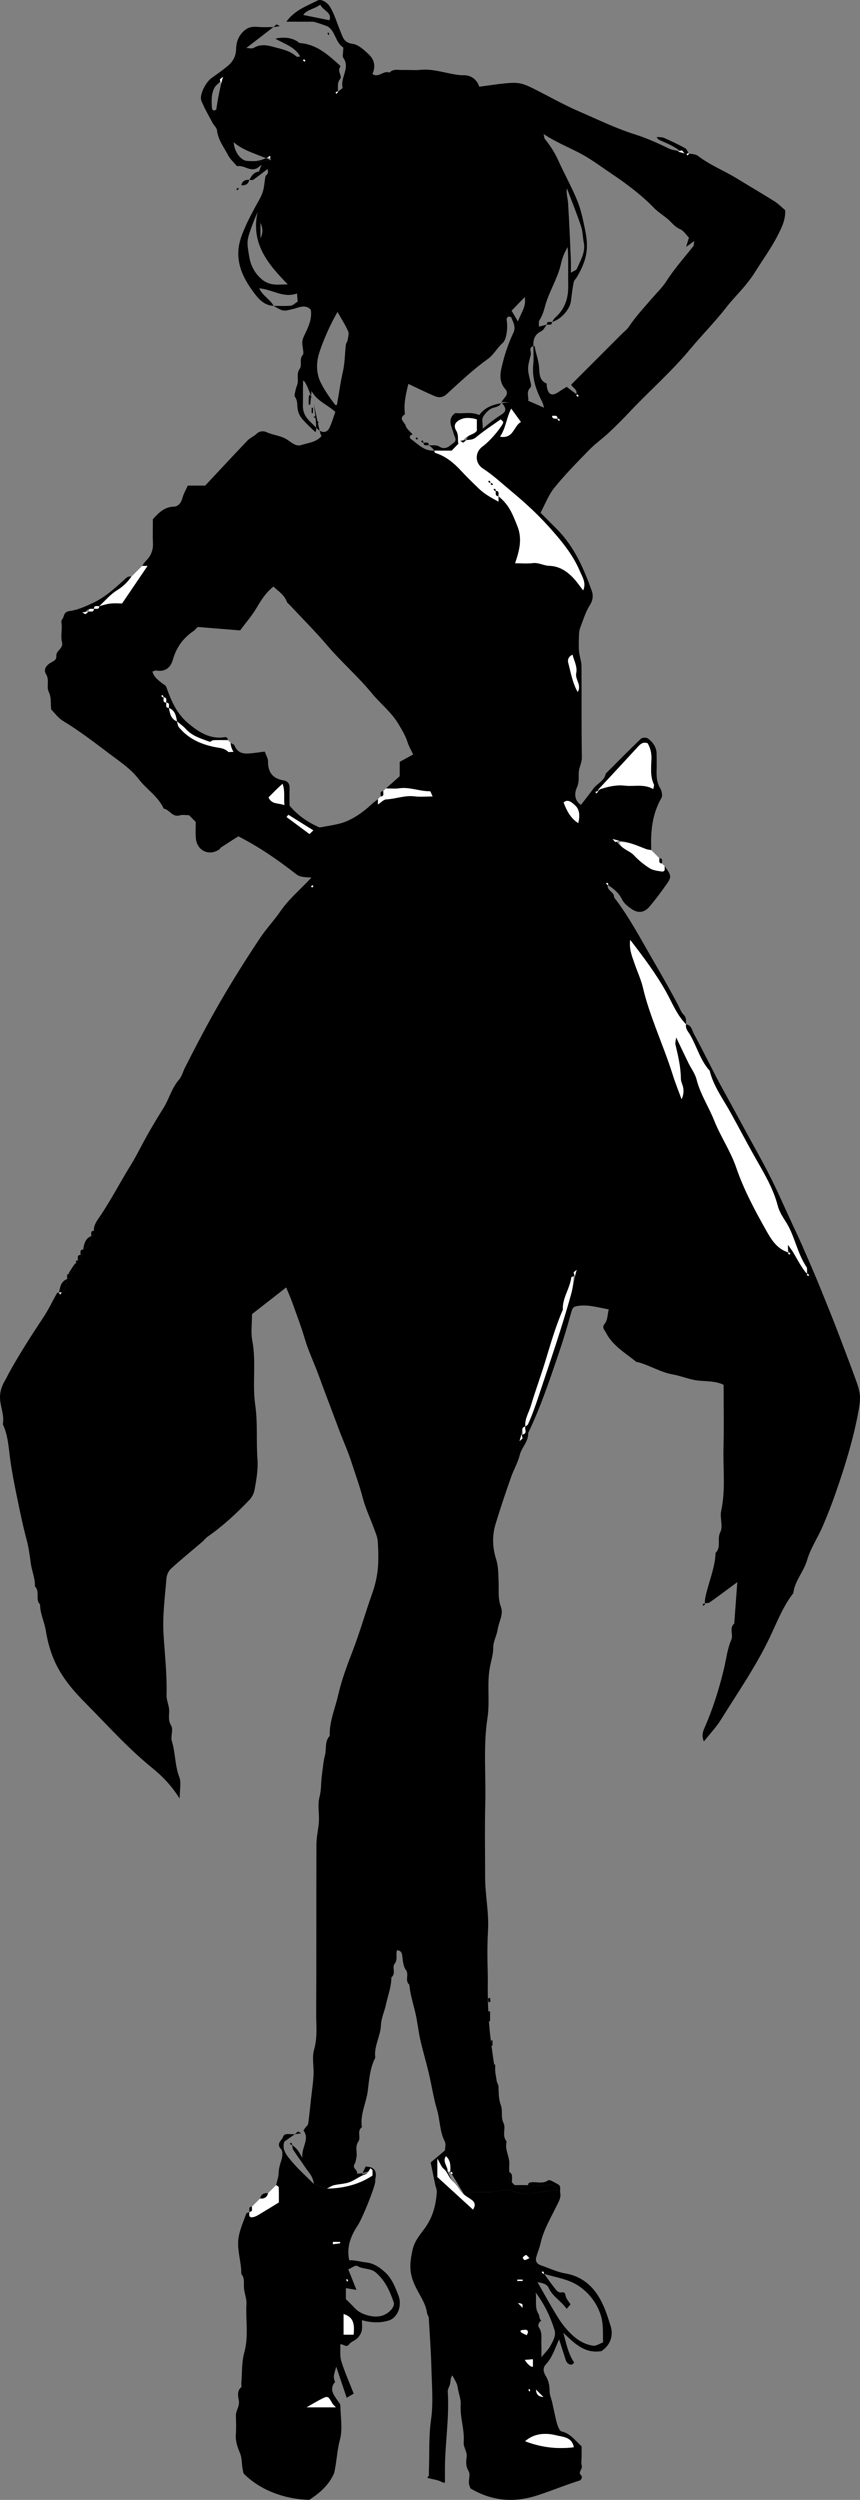 <?xml version="1.0" encoding="UTF-8"?>
<svg id="Layer_2" data-name="Layer 2" xmlns="http://www.w3.org/2000/svg" viewBox="0 0 320.95 932.52">
  <rect x="0" y="0" width="320.95" height="932.52" fill="#808080" stroke="none"/>
  <defs>
    <style>
      .cls-1, .cls-2 {
        stroke-width: 0px;
      }

      .cls-2 {
        fill: #fff;
      }
    </style>
  </defs>
  <g id="Layer_1-2" data-name="Layer 1">
    <g>
      <path class="cls-1" d="m148.67,856.2l-.51-1.29c-.06-.14-.11-.29-.17-.43-.23-.58-.48-1.16-.74-1.72-.87-1.88-1.91-3.64-3.34-4.97-1.89-1.75-4.2-3.55-7.34-3.87-1.98-.2-3.99-.89-6.24-.8-1.08-4.89.57-9.04,3.15-12.95,1.69-2.55,6.04-13.24,6.56-16.25.06-.33-.05-.68.02-1q1.1-4.71-3.61-4.74c-.39.8-.77,1.61-1.16,2.41.56-.12,1.29-.31,2.25-.6.24-.4.48-.83.74-1.17.25.24.49.48.74.72-.55.17-1.04.32-1.48.45-.18.28-.37.55-.57.73,2.05-.27,2.05.25,2.05.79-5.07,3.35-10.78,4.76-16.99,4.88l-4.9-1.72c-3-3-5.58-5.29-7.8-7.89-2.02-2.36-4.35-4.8-3.21-7.92,1.56-1.1,2.74-1.93,3.93-2.77-.33,0-.66-.01-.99.01-1.26.05-2.94-.51-3.46,1.05-.46,1.36-2.7,2.43-.7,4.53.75.78.5,2.97.06,4.3-.51,1.52-.92,2.94-.97,4.57-.04,1.52-.61,3.03-.94,4.54.33.26.94.51.96.78.08,1.95.04,3.91.04,5.69-2.66,1.63-5.14,3.17-7.65,4.66-.64.38-1.37.74-2.1.84-1.67.23-1.17-1.09-1.25-1.97-.4.24-1.05.39-1.17.72-1,2.76-2.2,5.49-2.76,8.34-.94,4.71,1,9.34.93,14.06,1.43,1.66.82,3.69,1.03,5.58.2,1.87,1.01,3.74.9,5.58-.34,6.02.87,12.06-.8,18.11-1.02,3.67-.8,7.68-1.12,11.54-.05.5.2,1.25-.04,1.46-1.71,1.49-1.11,3.47-.87,5.11.31,2.11-1.19,3.64-1.12,5.59.08,2.33.16,4.68-.02,7-.18,2.48.65,4.69,1.55,6.87.78,1.91.61,3.9.96,5.81.1.57.22,1.17.39,1.81,6.23,6.28,15.41,9.62,24.51,9.83,3.95-2.57,7.47-5.68,9.28-10.01.97-4.03,1.02-8.21,2.13-12.27,1.11-4.02.26-8.59.19-12.91-.01-.55-.53-1.11-.88-1.62-1.52-2.24-3.45-4.4-1.08-7.21-1.03-1.91-.08-3.6.42-5.67,1.34,3.99,2.57,7.63,3.91,11.62,1.03-.61,1.81-1.08,2.61-1.57-1.6-4.1-3.36-8-4.62-12.06-.61-1.96-.29-4.21-.39-6.31,1.22-.23,2.17,1.49,3.36-.09.72-.94,2.15-1.32,3.02-2.2.74-.74,1.4-1.77,1.62-2.78.28-1.26.07-2.62.07-3.95,3.34.95,6.69,1.11,9.85.18,3.62-1.07,5.23-5.66,3.77-9.45Zm-24.6,40.4c.23.39.63.69,1.26,1.37h-10.89c2.18-1.23,3.65-2.13,5.17-2.92,2.78-1.44,2.79-1.41,4.46,1.55Zm.18-59.45c0-.29-.01-.59-.01-.88h2.66c.01.17.02.35.04.52-.9.12-1.79.24-2.69.36Zm5.3,12.94c.12.22.24.44.36.65-.14.13-.25.24-.36.35-.11-.22-.26-.43-.31-.67-.02-.08.2-.21.31-.33Zm2.42,20.79h-3.75v-7.69c4.09,1.22,4.02,4.3,3.75,7.69Zm14.12-9.4c-2.51,2.8-5.58,3.14-9.14,2.12-1.95-.56-3.48-1.43-4.8-2.89-.89-.98-1.87-1.88-3.07-3.09v-4.1c1.25.21,2.48.42,3.95.67-1.11-2.79-2.06-5.16-3.06-7.68,1.15-.48,2.73-1.66,3.32-1.29,2.17,1.39,4.91.71,6.99,2.5,3.52,3.04,5.27,7.02,6.69,11.21.24.69-.31,1.91-.88,2.55Z"/>
      <path class="cls-1" d="m171.93,896.94c-.33,4.79,1.51,9.34,1.12,14.08-.16,1.95,1.41,3.49,1.1,5.6-.25,1.64-.36,3.35.74,5.16.81,1.34-.31,3.74.29,5.35.14.39.28.76.41,1.12,7.61,4.46,15.59,5.54,24.65,2.67,5.59-1.77,10.88-4.04,16.35-5.71.45-.66.96-1.17.08-2.1-.92-.97.75-2.05.44-3.31-.28-1.1-.06-2.32-.06-3.49v-3.78c-2.43-2.18-4.18-4.81-7.47-5.54-.65-.14-1.18-1.43-1.49-2.29-.48-1.31-.72-2.71-1.04-4.07-.35-1.53-.65-3.06-1-4.59-.32-1.36-.94-2.72-.94-4.08.02-2.16-.42-4.07-1.55-5.89-.82-1.32-1-2.86.09-4.02,2.43-2.58,3.42-5.89,4.99-9.44.89,2.76,1.67,5.1,2.4,7.46.38,1.18,1.01,2.04,2.37,1.99.23-.01.44-.39.86-.78-2.24-3.32-2.96-7.21-4.03-11.09,4.09,3.86,7.91,7.9,14.27,6.81,3.28-2.24,4.48-5.77,3.38-9.3-1.04-3.33-2.1-6.77-3.83-9.9-2.93-5.3-7.06-8.76-13.25-9.8-3-.51-5.85-1.93-8.77-2.91-1.42-.47-2.31-1.37-1.96-2.89.43-1.8,1.24-3.51,1.63-5.31,1.1-5.08,3.79-9.44,6-14.02.73-1.52,1.77-3.04,1.36-4.95-.23-1.07.49-2.43-.85-3.13-1.2-.63-3.08-1.89-3.65-1.48-2.35,1.69-4.89.1-7.16.95-.19.07-.24.54-.36.82,2.67,0,5.34.08,8-.03,1.44-.05,2.28.51,3.1,2.01-2.88.09-5.39.46-7.88.83-2.89.43-5.98.58-9.13-.6-2.26-.85-5.23.2-7.95.42l-10.47.06c.18.29.35.58.53.89.87.73,1.92,1.28,2.83,1.97,1.25.94,1.4,2.09.43,3.6-1.2-2.09-2.28-3.93-3.26-5.57-.2-.16-.39-.33-.57-.52-1.31-1.36-2.15-3.24-3.59-4.39-.23-.18-.42-.37-.6-.58,2.48,5.98-1.4,2.44-5.26-1.1v-6.84l-.34-.4c-.7.6-1.41,1.2-2.16,1.84.56,2.74,1.13,5.52,1.7,8.3.2.91.64,1.84.58,2.74-.31,4.92-1.54,9.5-4.57,13.59-1.83,2.46-3.81,4.79-4.52,8.13-1.08,5.01-1.23,8.26.84,12.89.2.44.41.87.63,1.3,1.54,3,3.53,5.81,4,9.28.08.59.6,1.13.63,1.72.38,6.35.83,12.7.99,19.06.17,6.32.74,12.76-.15,18.96-.94,6.56-.52,13.06-.81,19.59-.02.49.13,1.15-.13,1.43-.21.22-.36.42-.47.6,1.43.48,3.34.7,4.5,1.16.5.2.98.44,1.46.67.21,0,.42-.01.64-.01,0-1.5.01-2.94,0-4.38-.06-9.87,1.7-19.67,1.05-29.56-.06-1.01.73-2.04.92-3.09.16-.92.03-1.89.79-3.02.7,1.46,1.79,2.88,1.99,4.41.28,2.21,1.27,4.41,1.13,6.49Zm23.08-36.07c-.61-.64-1.1-1.16-1.72-1.81.55.13,1.17.13,1.56.42.24.17.12.82.16,1.39Zm12.64,47.58c2.22.56,5.82.54,6.49,4.43-6.33.77-12.24.03-18.18-2.25,3.55-3.08,7.8-3.17,11.69-2.18Zm-10.46-17c.14-.13.25-.24.36-.36.11.23.26.44.31.68.02.08-.2.21-.31.32-.12-.21-.24-.43-.36-.64Zm2.85-.07c.93.94,1.77,1.78,2.75,2.76-1.9-.16-2.66-1.06-2.75-2.76Zm4.69-38c1.49,3.31,4.73,4.94,6.75,7.87.53-.62.95-1.11,1.43-1.68-.57-.92-1.45-1.87-1.78-2.99-.26-.87-.22-1.68-1.36-1.47-1.46.27-2.12-.81-2.81-1.65-1.36-1.68-2.58-3.48-3.85-5.23-.17-.04-.34-.09-.51-.14h.31c-.47-.21-.62-.4-.77-.59.21-.06.56-.23.61-.16.16.21.21.5.3.75h-.09s.04.02.07.03c.03.04.05.07.08.11,4.39,1.26,8.7,1.94,12.16,4.04,4.05,2.47,7.21,6.27,8.85,11.1,1.14,3.37.82,6.72.95,10.38-1.21.43-2.57,1.41-3.76,1.24-2.78-.4-5.35-1.8-7.42-3.67-2.01-1.82-3.83-3.98-5.3-6.27-2.74-4.31-5.16-8.82-8-13.74,2,.28,3.56.76,4.14,2.07Zm2.23,15.8c.66,2.11-.67,4.27-1.73,6.18-.61,1.09-1.58,1.98-3.18,3.92,0-2.31.07-3.41-.01-4.5-.16-2.21.52-4.48-.92-6.6-.5-.72-.13-1.93.88-2.54-.83-.65-.62-1.82-1.04-2.49-1.43-2.31-.71-4.61-1.02-7.98,3.59,4.9,5.57,9.37,7.02,14.01Zm-8.08,13.56c-.37.43-1.89-.55-3.01-2.45,1.04-.08,1.93-.16,3.01-.24v2.69Zm-2.58-41.59c.17-.06.58.5,1.28,1.16-.82.37-1.29.72-1.76.73-.25,0-.79-.8-.72-.9.3-.42.73-.81,1.2-.99Zm.71,28.68c.08.38-.28.83-.45,1.25-.66-.33-1.35-.62-1.99-1-.19-.1-.25-.43-.37-.65.31-.12.6-.34.86-.31.71.06,1.73-.47,1.95.71Zm-3.96-19.49h2v.5h-2v-.5Z"/>
      <path class="cls-1" d="m101.13,59.81c-.2-.09-.39-.18-.58-.26-.05-.02-.09-.04-.13-.06-.08-.03-.16-.07-.24-.1-.13-.06-.26-.11-.39-.17-.19-.08-.37-.15-.55-.23-2.09,1.03-3.97,1.16-5.78,1.1,2.23.11,4.58.12,7.67-.28Z"/>
      <path class="cls-1" d="m118.35,159.89c.3.3.61.55.93.75-.39-1.56-1.02-4.43-2.16-9.99.66,4.82.87,7.46.87,8.88l.36.36Z"/>
      <path class="cls-1" d="m116.07,147.87c-.88-1.77-.88.63-.88,3.03.2.03.4.05.6.08.09-1,.18-2.01.28-3.11Z"/>
      <path class="cls-1" d="m116.09,147.73s-.01.09-.02.14c.11.2.22.47.36.81-.12-.33-.23-.65-.34-.95Z"/>
      <path class="cls-1" d="m301.44,475.16s-.05.04-.07.06c.04.05.09.11.14.16-.03-.07-.06-.15-.07-.22Z"/>
      <path class="cls-1" d="m294.41,467.18s-.08.08-.12.12c.07.04.15.06.22.09-.04-.07-.07-.14-.1-.21Z"/>
      <path class="cls-1" d="m198.21,62.27c-.06-.06-.11-.12-.16-.18.01.08.02.16.03.25.01.05.02.1.03.16.02.18.05.37.08.57.01.09.02.17.03.2.01-.35.01-.68-.01-1Z"/>
      <path class="cls-1" d="m116.09,147.73s-.01.09-.02.14c.11.2.22.47.36.81-.12-.33-.23-.65-.34-.95Z"/>
      <path class="cls-1" d="m32.26,228.21c.26-.03.49-.04.72-.05.02-.03.05-.05.07-.07-.29.04-.57.09-.79.12Z"/>
      <path class="cls-1" d="m32.26,228.21c.26-.03.49-.04.72-.05.02-.03.05-.05.07-.07-.29.04-.57.09-.79.12Z"/>
      <path class="cls-1" d="m116.09,147.73s-.01.09-.02.14c.11.2.22.47.36.81-.12-.33-.23-.65-.34-.95Z"/>
      <path class="cls-1" d="m198.21,62.27c-.06-.06-.11-.12-.16-.18.01.08.02.16.03.25.01.05.02.1.03.16.02.18.05.37.08.57.01.09.02.17.03.2.01-.35.01-.68-.01-1Z"/>
      <path class="cls-1" d="m256.95,57.13c.03.06.07.13.1.19v-.23s-.07.02-.1.04Z"/>
      <path class="cls-1" d="m294.41,467.18s-.08.08-.12.12c.07.04.15.06.22.09-.04-.07-.07-.14-.1-.21Z"/>
      <path class="cls-1" d="m301.44,475.16s-.05.04-.07.06c.04.05.09.11.14.16-.03-.07-.06-.15-.07-.22Z"/>
      <path class="cls-1" d="m116.09,147.73s-.01.09-.02.14c.11.2.22.47.36.81-.12-.33-.23-.65-.34-.95Z"/>
      <path class="cls-1" d="m182.79,757.89c.51,5.51,1.34,11.69,2.61,18.55-.79-4.81-1.73-11.09-2.61-18.55Z"/>
      <path class="cls-1" d="m319.45,514.9c-2.03-5.65-4.21-11.24-6.32-16.86-2.17-5.77-4.53-11.45-6.82-17.16-2.19-5.43-4.54-10.78-6.88-16.14-1.3-2.96-2.7-5.87-4.05-8.81-1.4-3.08-2.84-6.15-4.23-9.24-2.72-6.06-5.81-11.93-9.03-17.75-4.05-7.3-7.97-14.69-12.02-21.99-3.9-7.02-7.32-14.29-11.16-21.34-.68-1.25-.86-3.25-2.89-3.52-.37,1.61.8,2.73,1.46,3.87,2.57,4.41,3.82,9.54,7.33,13.43,1.38,5.64,4.86,10.35,7.6,15.26,3.17,5.66,6.18,11.47,9.37,17.12,3.21,5.67,6.73,11.4,8.42,17.91.52,2.04,1.68,3.99,2.85,5.78,3.51,5.33,4.34,11.88,7.92,17.18.36.53.09,1.48.44,2.52.02-.03.04-.05.06-.07.15.2.31.39.01.29.34.41.18.62.14.6-.21-.11-.4-.29-.6-.44.11-.11.21-.21.32-.32-2.39-2.66-3.77-5.4-5.33-8.05-.43-.73-.97-1.4-1.99-2.87,0,1.45,0,2.09.36,2.88.03-.03.06-.06.09-.09.15.2.31.39.01.3.34.4.18.61.14.59-.21-.11-.4-.29-.6-.44.08-.08.16-.16.24-.24-4.31-1.54-6.36-4.82-8.18-8.04-4.32-7.65-8.47-15.35-11.36-23.77-2.08-6.08-5.83-11.56-8.22-17.56-2.05-5.15-5.18-9.82-6.56-15.28-.55-2.19-2.05-4.13-3.07-6.21-1.48-3.05-2.92-6.11-4.55-9.51-.12,1.09-.45,2-.26,2.79,1,4.17,1.97,8.33,2.01,12.67.01,1.19.75,2.37.91,3.58.17,1.28.04,2.59-.64,4.05-1.1-3.04-2.33-6.05-3.29-9.14-1.89-6.03-4.28-11.88-6.47-17.8-1.76-4.78-3.46-9.59-4.63-14.59-.73-3.13-2.14-6.09-3.18-9.16-.89-2.62-2.06-5.21-1.6-8.73,5.07,6.55,9.63,12.65,13.39,19.38,2.3,4.12,4.03,8.67,7.46,12.11-.05-1.26.21-2.48-.94-3.61-.95-.93-1.41-2.36-2.06-3.58-3.15-6-6.53-11.87-9.93-17.73-4.42-7.65-8.54-15.47-13.98-22.48.26-1.97-2.81-2.42-2.31-4.6-.38-.19-.53-.39-.69-.59.21-.06.56-.23.61-.16.16.2.21.5.3.75h-.22c2.31,1.5,4.2,3.06,5.38,5.53.66,1.39,2.15,2.5,3.48,3.44,2.43,1.7,4.77,1.42,6.71-.87,2.24-2.66,4.33-5.47,6.33-8.31,1.98-2.81,1.86-3.26-.68-6.79-.08.87.42,2.23-1.23,1.97-1.5-.23-3.17-.42-4.39-1.2-2.11-1.36-4.13-2.98-5.83-4.82-1.63-1.76-4.41-2.18-6.49-5.09-.15.05-.31.09-.46.11-.15.02-.35-.35.16-.55.04-.22.64-.05,1.24.12,4.24.51,7.16,2.02,10.18,3.12.57.21,1.21.24,1.82.34-.28-6.77.27-13.36,3.8-19.44.49-.85.12-2.63-.47-3.61-1.24-2.06-1.4-4.19-1.34-6.46.06-2.16.05-4.33,0-6.5-.06-2.43-1.42-4.24-3.23-5.6-.56-.43-2.11-.4-2.6.07-4.45,4.26-8.78,8.66-13.14,13.02-.5,2.71-3.15,3.65-4.6,5.59-1.53,2.06-3.11,4.08-4.66,6.1-2.78-1.85-2.3-4.81-1.53-6.47.92-2.02.62-3.82.71-5.69.1-1.94,1.19-3.52,1.16-5.58-.2-11.33-.05-22.67-.14-34-.02-1.86-.76-3.71-.92-5.59-.17-1.98-.09-3.99-.02-5.99.03-.94.14-1.93.47-2.8,1.11-2.87,1.99-5.92,3.63-8.47,1.15-1.8,1.25-3.62.73-5.1-2.99-8.43-6.56-16.6-12.99-23.11-1.73-1.75-3.48-3.48-5.37-5.37-.27-.27-.54-.54-.82-.82,1.71-3.17,2.97-6.64,5.17-9.34,4.03-4.96,8.54-9.54,13.02-14.13,2.26-2.31,4.94-4.2,7.31-6.41,2.67-2.51,5.27-5.1,7.78-7.77,7.36-7.82,15.49-14.87,22.39-23.17,4.45-5.36,9.41-10.33,13.71-15.85,2.19-2.82,4.74-5.36,7.02-8.11,1.41-1.71,2.74-3.5,3.91-5.38,2.79-4.49,5.92-8.74,8.33-13.53,1.49-2.95,2.8-5.61,2.68-9.15-1.23-1.04-2.48-2.36-3.97-3.3-4.61-2.91-9.33-5.64-13.97-8.5-4.77-2.94-10.05-4.97-14.53-8.42-.91-.71-2.33-.76-3.52-.89-.15.28-.29.44-.44.56-.05.04-.1.08-.15.12-.06-.21-.23-.56-.17-.6.18-.14.43-.2.66-.27-.41-.8-.74-1.57-1.31-1.88-2.54-1.37-5.14-2.64-7.78-3.79-.83-.37-1.87-.26-2.81-.37.25.34.43.81.76.98,2.34,1.19,4.93,1.93,7.97,4.23h.01c.08-.03.17-.06.25-.08.1-.03.21-.05.31-.07.03-.01.07-.02.1-.02.04-.01.08.02.13.07.06.12.05.34-.32.47,0,.15-.25.13-.59.06-.22-.06-.42-.11-.62-.17.13-.04.25-.09.38-.13-1.73-.47-2.62-.46-3.63-.95-4.14-2-8.37-3.94-12.75-5.31-7.23-2.27-14-5.61-20.91-8.59-5.79-2.49-11.3-5.65-16.95-8.48-4.33-2.17-5.82-2.48-10.81-1.99-3.13.31-6.24.81-9.53,1.24-.14-.5-.64-2.01-2.15-3.14-1.81-1.34-3.77-1.17-4.21-1.12-5.25-.32-10.24-2.58-15.62-2.03-2.14.22-4.32-.02-6.48.05-1.73.05-3.62-.55-5.07.98-2.16-.99-4.06,2.15-6.33.5,1.25-2.74.73-5.28-1.23-7.16-1.78-1.71-3.97-3.78-6.19-4.08-3.23-.42-3.64-2.49-4.52-4.63-1.3-3.12-2.2-6.41-3.99-9.32-.93-1.51-3.21-2.9-4.52-2.23-4.05,2.09-8.53,3.6-11.68,7.92,3.59,0,6.72,0,9.85.01.75,0,5.26,1.56,5.71,1.85,2.81,1.87,2.74,5.84,5.6,7.7.23.14.03.95.03,1.44,0,.84-.34,1.91.06,2.46,2.72,3.8-1.22,7.41-.24,11.16.07.28-1.18.91-1.82,1.61v.22c-.15.11-.29.23-.44.34-.05.04-.1.08-.15.12-.06-.21-.23-.56-.17-.6.21-.16.5-.21.76-.31v.23c.22-1.77-.38-3.32.9-4.87.91-1.12-1.34-3.02.11-4.55-.06-.16-.07-.36-.17-.45-4.35-3.91-8.65-7.92-14.95-8.39-.41-.03-.77-.51-1.17-.74-2.46-1.4-5.04-1.52-8.05-.91,3.58,2.05,7.37,3.09,9.33,6.68-.49,0-1.18.22-1.46-.03-2.52-2.29-5.84-2.79-8.89-3.66-2.18-.62-4.7-.94-7.01.46-.65.39-1.74.06-2.79.06,3.56-2.75,6.86-5.29,10.15-7.83-1.83,0-3.66.14-5.47-.03-2.38-.23-3.83.07-5.19,1.17-2.28,1.84-3.22,4.34-3.28,7.09-.06,2.64-1.16,4.63-3.04,6.21-1.94,1.63-4.01,3.1-6.08,4.55-2.24,1.57-4.7,6.44-3.84,8.53,1.17,2.84,2.73,5.51,4.17,8.23.51.96,1.55,1.81,1.66,2.78.4,3.56,2.57,6.28,4.13,9.26.8,1.53,2.2,2.75,3.33,4.11,2.55-.51,4.76,2.06,7.39.81.32-.15.58-.42,1.82-1.34-.7,1.61-.87,2.52-1.17,2.57-1.87.28-2.65,1.64-3.43,3.06.5,0,1.14.2,1.47-.03,1.76-1.23,3.45-2.58,5.37-4.05.04.75.19,1.25.05,1.64-.15.43-.77.72-.86,1.14-.4,2-.44,4.12-1.1,6.03-.69,2.02-1.94,3.84-2.93,5.76-1.06,2.05-2.19,4.07-3.13,6.18-1.26,2.82-2.51,5.65-2.87,8.78-.75,6.42,2.05,11.71,5.65,16.57,1.76,2.38,3.87,4.85,7.41,4.98-1.3-2.46-4.1-3.69-5.37-6.53,4.82.34,8.98,3.78,14.11,1.91.06.85.15,2.04.23,3.03-1,.62-1.75,1.45-2.58,1.53-2.13.2-4.3.06-6.39.06,3.75,2.25,3.69,2.02,7.44,1.12,2.04-.49,4.42-1.82,6.44.32.55,3.5-.96,6.49-2.37,9.48-.9,1.9-.97,2.39-.59,4.94.12.82.37,1.97-.04,2.44-1.41,1.6-.19,3.83-1.07,5.05-1.39,1.94-.49,3.83-.88,5.68-.16.75-.55,1.45-.69,2.2-.18.95-.64,2.22-.21,2.82,1.05,1.5.68,3.09.97,4.64.22,1.17.77,2.42,1.54,3.33,1.5,1.77,3.22,3.37,4.93,4.95.1.09.27.12.35-.43.04-.24.06-.59.06-1.1-.82-.82-1.63-1.64-2.46-2.45-1.65-1.63-2.57-3.53-2.5-5.93.09-2.99-.03-5.97.08-8.95.02-.39.66-.75,2.98,5.53.05-.59.11-1.21.17-1.87,2.14,3.88,6.04,5.14,8.88,7.79-.73,2.01-1.29,4.11-2.24,6.02-.79,1.57-2.21,1.85-3.61.97.38,1.51.53,1.77.69,2.03-1.97,2.32-4.95,2.52-7.58,3.35-1.96.63-3.58-.93-5.12-1.95-2.39-1.59-5.28-1.7-7.82-2.87-.95-.45-2.51-.54-3.67.59-1.01.98-2.45,1.53-3.42,2.53-5.33,5.58-10.57,11.24-15.79,16.82h-6.49c-.65,1.45-1.56,2.94-1.98,4.56-.46,1.79-1.62,3.25-3.11,3.28-3.72.08-5.81,2.37-7.95,4.7,0,3.09-.09,6.09.03,9.08.11,2.59-.81,4.65-2.6,6.44-.56.55-.96,1.26-1.43,1.89h2c-3.07,4.53-6.13,9.05-9.49,14-1.22,0-2.85-.12-4.44.04-1.38.15-2.72.63-4.07.96-.08,1.5-1.24.85-2,1-.06,1.19-.8,1.03-2.07,1.07-.36.32-.7.68-1.1.9-.14.08-.49-.24-.01-.8,1.27-1.66,2.42-1.02,3.18-1.17.09-1.49,1.24-.85,2-1,2.18-2,4.12-4.37,6.6-5.88,2.25-1.38,3.94-3.05,5.4-5.12-1.37-.35-2.06.63-2.93,1.4-3.56,3.19-7.12,6.43-11.49,8.45-2.78,1.29-5.72,2.62-8.71,3-2.39.3-1.84,2.21-2.8,3.21-.42.43-.07,1.59-.07,2.43,0,2-.37,4.09.09,5.97.61,2.46-2.32,3.09-2.12,5.2.13,1.34-.91,1.81-1.97,2.39-1.91,1.04-2.88,2.75-1.89,4.29,1.42,2.23.08,4.69,1.01,6.59,1.09,2.24.67,4.42.93,6.63,1.42,1.41,2.62,3.17,4.28,4.18,5.96,3.61,11.48,7.81,17.03,12.01,3.99,3.03,8.35,5.86,11.31,9.74,2.95,3.87,7.32,6.49,9.37,11.05,2.2.32,3.21,3.35,5.99,2.52,1.07-.32,2.32-.06,3.47-.06.84.84,1.66,1.67,2.5,2.5,0,1.99-.13,4,.03,5.98.37,4.63,4.68,6.84,8.54,4.43.41-.25.67-.76,1.08-1.03,2.08-1.37,4.19-2.69,6.24-4,7.9,4.01,14.97,8.94,21.79,14.26.58.46,1.4.7,2.14.84,1.03.19,2.09.18,3.36.28-4.05,4.4-8.4,7.94-11.6,12.6-2.35,3.42-5.24,6.45-7.54,9.9-5.2,7.79-10.2,15.75-14.89,23.83-4.63,8.01-8.95,16.25-13.14,24.52-.77,1.52-1.19,3.31-2.26,4.54-2.73,3.15-3.68,7.2-5.81,10.61-2.15,3.43-4.24,6.88-6.22,10.42-2.04,3.65-3.87,7.45-6.05,10.97-3.94,6.36-7.36,13.04-11.59,19.24-.99,1.44-2.23,3.08-2.08,5.11-.15.76.5,1.92-1,2-.35,2.06-.73,4.1-3,5-.15.76.5,1.92-1,2-.15.76.5,1.92-1,2v.45c-.2.15-.39.31-.59.46l-.79.77c.83,2.31-.51,2.74-2,3.08l.07.28c.09-.02.19-.03.31-.04-.15.76.5,1.92-1,2-.11.61-.18,1.23-.33,1.83-.19.73-.44,1.45-.67,2.17-.33.34-.67.67-1,1-.22.28-.45.56-.67.83-.11-.27-.22-.55-.33-.83-.29.12-.71.16-.83.37-1.69,2.97-3.13,6.08-5.01,8.91-4.58,6.9-9.06,13.85-13.04,21.11-.37.68-.67,1.4-1.07,2.06-1.15,1.9-1.96,3.85-2.09,6.15-.19,3.6,1.76,6.95,1.04,10.58,1.99,4.2,2.17,8.87,2.78,13.29.64,4.57,1.53,9.14,2.45,13.59,1.09,5.3,2.18,10.67,3.59,15.94.76,2.81,1.21,5.88,1.59,8.87.37,2.97,1.69,5.78,1.59,8.83,1.99,1.86-.02,4.85,1.91,6.71-.03,3.37,1.59,6.38,2.11,9.63.67,4.15,1.76,8.2,3.54,12.03,2.66,5.71,6.72,10.51,11.05,14.87,8.26,8.33,16.08,17.12,25.25,24.55,3.67,2.97,7.03,6.42,10.14,11.32,0-3.42.65-5.99-.13-7.99-1.7-4.33-1.4-8.98-2.77-13.34-.58-1.81.62-4.41-.27-5.86-1.24-2-.7-3.83-.75-5.69-.06-1.96-1.02-3.8-.98-5.58.21-7.57-.63-15.07-1.11-22.59-.45-7.07.5-14.07,1.08-21.08.1-1.26.77-2.78,1.69-3.62,3.82-3.48,7.84-6.74,11.78-10.11.63-.54,1.11-1.27,1.78-1.74,5.77-4.02,10.91-8.77,15.74-13.84.92-.97,1.64-2.38,1.88-3.69.69-3.81,1.38-7.63,1.09-11.57-.5-6.68.14-13.36-.83-20.11-1.14-7.91.42-16.05-1.11-24.07-.57-3.05-.09-6.31-.09-9.82,4.13-3.23,8.41-6.57,12.75-9.96.74,1.82,1.56,3.65,2.24,5.53,1.61,4.5,3.33,8.97,4.68,13.55,1.4,4.76,3.57,9.2,5.25,13.83,2.42,6.66,4.99,13.27,7.45,19.91,1.55,4.19,3.44,8.24,4.8,12.53,1.41,4.41,3.01,8.75,4.19,13.26,1.01,3.85,2.78,7.5,4.14,11.27.59,1.6,1.33,3.23,1.43,4.88.22,3.49.34,7.03-.01,10.49-.31,3.09-1.12,6.25-2.13,9.1-2.54,7.12-4.58,14.42-7.31,21.46-2.07,5.34-4.07,10.74-5.33,16.26-1.15,5.04-3.34,9.9-3.15,15.22-1.95,2.04-1.16,4.85-1.78,7.23-.62,2.36-.81,5.01-1.16,7.54-.37,2.68-.16,5.36-.89,8.12-.75,2.8-.04,5.96-.21,8.95-.16,2.87-.9,5.73-.92,8.59-.08,21,.02,41.99-.09,62.99-.02,4.53.53,9.05-.79,13.63-.85,2.92-.03,6.29-.2,9.45-.16,3.04-.63,6.06-.96,9.09-.33,3.03-.62,6.06-1.04,9.08-.08.55-.73,1.02-1.09,1.53-.24.34-.72.9-.63,1.03,2.39,3.34-.87,6.09-.45,10.17-.97-1.61-1.31-2.35-1.81-2.94-.58-.7-1.31-1.27-1.98-1.9.12.62.06,1.35.37,1.83,1.45,2.23,3.05,4.36,4.52,6.58,1.13,1.71,2.84,3.15,3.19,6.17l4.9,1.72c.87-.43,1.69-1.04,2.6-1.26,1.97-.47,4.1-.46,5.96-1.18,2.03-.79,3.74-2.28,5.92-2.94.16-.05.31-.14.45-.28-.5.06-1.13.18-1.91.36.08-.17.16-.33.24-.5-1.33.3-1.71.22-2.09.15.41-1.32-1.85-1.87-.92-3.43.46-.77.59-1.76.76-2.67.34-1.89-.62-3.9.66-5.73,1.13-1.61-.64-3.99,1.35-5.43-.74-4.76,1.64-9.05,2.21-13.63.51-4.09.79-8.44,2.79-12.27-.59-4.26,1.95-7.97,2.11-12.16.09-2.57,1.32-5.09,1.87-7.67.72-3.38,2.04-6.63,2.02-10.16,1.84-1.37.18-3.73,1.16-4.97,1.37-1.72.38-3.5.96-5.15,1.19.11,1.75.67,1.93,1.95.25,1.84.33,4,1.36,5.38,1.34,1.8-.52,4.04,1.29,5.49.32,3.62,1.45,7.05,2.26,10.55.85,3.68,1.19,7.48,2.09,11.14.88,3.61,1.92,7.21,2.79,10.8,1.14,4.69,1.83,9.53,3.2,14.19,1.15,3.88.95,8.06,2.88,11.8.54,1.04.08,2.59.08,3.39-1.12.95-2.13,1.82-3.16,2.68l.34.4c1.08,1.81,1.47,3.06,2.32,3.75,1.38,1.13,1.78,2.88,2.94,4.19-.35-.83-.83-1.86-1.44-3.09.25,0,.51,0,1.18.26-.05-.08-.09-.15-.14-.22l-.04-.04v-.03s.03.04.04.07c.08.06.14.12.19.18.07-.07.15-.15.22-.22.15.2.31.39.47.59-.23-.11-.42-.19-.59-.27.42.45.3.59.27.57-.02-.01-.05-.03-.07-.04,1.03,1.7,2.4,3.91,4.14,6.84l10.47-.06c2.72-.22,5.69-1.27,7.95-.42,3.15,1.18,6.24,1.03,9.13.6,2.49-.37,5-.74,7.88-.83-.82-1.5-1.66-2.06-3.1-2.01-2.66.11-5.33.03-8,.03-1.63,1.44-3.37,1.44-5,0-.33-.33-.67-.66-1-1-.33-.39-.88-.74-.95-1.18-.14-.89-.06-1.8-.05-2.72v-.1c-.01-.83-.07-1.66.01-2.49.28-2.94-1.76-5.59-1.03-8.59.05-.23-.23-.56-.39-.82-1.18-1.99.16-4.41-.71-6.19-1.11-2.25-.25-4.59-.99-6.6-.89-2.39-.83-4.72-.91-7.12-.01-.39-.25-.78-.63-1.84-1.27-6.86-2.1-13.04-2.61-18.55-.69-7.41-.82-13.59-.75-18.49.07-4.47-.42-10.18.09-19.49.36-6.6-1.08-13.04-1.08-19.58,0-9.16-.19-18.33.05-27.49.29-10.69-.81-21.38.83-32.09.96-6.25-.32-12.7.94-19.09.45-2.28,1.21-4.63,1.2-7.05-.01-2.38,1.32-4.5,1.65-6.78.41-2.83,2.28-5.65,1.22-8.43-1.23-3.22-.71-6.41-.87-9.62-.14-2.72-.05-5.38-.91-8.11-1.34-4.26-1.59-8.61-.22-13.17,1.79-5.92,3.77-11.77,5.82-17.59.98-2.75,2.51-5.34,3.2-8.15.72-2.91,3.32-5.03,3.14-8.21,4.58-9.46,7.89-19.41,11.28-29.32,1.7-4.97,3.23-10,4.62-15.07.71-2.57.87-2.84,3.34-3.1,3.61-.37,7.01.7,10.83,1.36-.44,1.79-.38,3.97-1.42,5.25-1.3,1.6-.16,2.36.33,3.33,2.52,5.01,7.33,7.7,11.46,11.07.1.08.33-.01.49.03,4.47,1.21,8.45,3.79,13.09,4.61,3.2.58,6.29,1.95,9.51,2.28,3.18.33,6.4.11,9.42,1.58,0,7.81.15,15.63-.04,23.45-.2,7.86.82,15.75-.87,23.6-.55,2.54.78,5.76-.31,7.86-1.35,2.61.46,5.63-1.78,7.78-.16,4.77-1.9,9.2-3.11,13.72-.46,1.72-.94,3.35-.89,5.11.62-.11,1.37-.05,1.83-.38,3.35-2.38,6.63-4.85,10.28-7.54-.38,5.2-.76,10.33-1.14,15.45-1.99,1.73-.27,4.16-1.09,6.04-1.51,3.47-1.89,7.23-2.75,10.83-1.82,7.56-4.13,14.92-7.24,22-.79,1.79-1.06,3.04-.27,5.13,2.34-2.96,4.63-5.35,6.33-8.08,6.41-10.29,13.33-20.25,18.52-31.28,2.56-5.44,4.77-11.14,8.53-15.96.53-4.6,3.9-7.98,5.16-12.37,1.27-4.38,3.97-8.32,5.8-12.56,1.84-4.24,3.5-8.55,5.01-12.91,3.26-9.38,6.19-18.85,8.09-28.64,1.23-6.33,1.17-7.84-.66-12.92ZM122.94,7.56c-3.25-.66-6.39-1.3-9.77-1.98,1.36-2.03,4.03-2.14,6.34-3.83,1.12,2.27,4.54,2.91,3.43,5.81Zm-41.92,31.31c-.06.44-.13.9-.2,1.35-.04.21-.07.42-.1.64-.63.45-1.55.73-1.64-.86-.16-2.56-.28-5.16,1.09-7.49.05-.08.1-.16.16-.24.05-.06.1-.12.15-.18.01-.01.02-.03.04-.05.07-.07.14-.15.22-.22.38-.38.88-.8,1.52-1.44,0-.01-.01-.02-.01-.03-.03-.09-.06-.17-.08-.25-.04-.14-.07-.27-.09-.41s.35-.35,1.14-1.07c-1.22,4.55-1.76,7.48-2.2,10.25Zm12.44,21.22c-.08,0-.16-.01-.24-.01-.31-.01-.61-.02-.92-.04-2.49-.13-4.92-3.54-5.08-6.99.21.19.42.36.64.53.19.15.38.3.58.44.28.2.56.4.85.58.19.13.39.25.59.36.23.14.47.28.71.4.24.13.48.26.72.38.24.12.49.24.74.35.25.12.5.23.75.34,1.01.44,2.05.85,3.12,1.26,1.08.41,2.19.83,3.32,1.3.45-.22.89-.49,1.37-.79l.02-.02c.11.1.29.25.3.29t0,.02s-.02.04-.04.05h0c0,.15.03.48.23,1.27-3.09.4-5.44.39-7.67.28Zm3.75,23c1.16,2.66.7,4.26,0,5.83v-5.83Zm4.36,22.93c-1.31-.22-2.71-.87-3.74-1.73-2.62-2.18-4.23-5.01-4.8-8.46-1-5.97-1.07-5.96,1.38-12.58.53-1.43,1.16-2.82,1.74-4.22-2.61,11.7,3.7,19.35,11.26,27.06-2.27,0-4.1.22-5.84-.07Zm12.14-83.08s-.03.03-.04.03h-.02c-.21-.1-.4-.28-.6-.43l.45-.45c.04.05.08.11.12.16.12.14.23.28.35.43-.08.08-.19.21-.26.26Zm101.88,235.18c-1.95-3.43-2.54-7.2-3.51-10.84-.37-1.37.26-2.46,1.58-3.07.55,2.28,1.88,4.43,1.37,6.88-.5,2.39,2.15,4.44.56,7.03Zm-6.94-101.14c-.21-.11-.4-.29-.6-.44.04-.04.09-.09.13-.13-1.24-.31-2.05-.07-2.13-1.32.76.15,1.92-.49,2,1,.09.08.17.15.23.22.07-.07.15-.15.22-.22.15.2.31.39.47.59-.18-.08-.36-.14-.52-.19.33.38.23.51.2.49Zm7.83-99.8c4.15,2.18,7.92,5.06,11.83,7.68,5.61,3.77,11.01,7.81,15.75,12.69,1.44,1.48,3.24,2.61,4.86,3.92,1.62,1.31,2.75,3.09,4.84,3.99,1.4.6,2.36,2.2,3.36,3.2-.43,1.37-.75,2.4-1.07,3.43.87-.62,1.75-1.25,3.06-2.19-.17.93-.1,1.61-.41,2-3.37,4.24-6.98,8.28-9.92,12.87-1.56,2.43-3.69,4.48-5.59,6.68-2.94,3.41-6.01,6.69-8.51,10.46-.63.95-1.61,1.67-2.44,2.49-6.36,6.36-12.71,12.72-19.08,19.08.53,1.23,2.44,1.76,1.91,3.54.09.07.19.15.29.21.05-.05.09-.09.14-.14.15.2.31.39.47.59-.21-.15-.42-.3-.61-.45-.03.03-.05.05-.08.08.54.52.41.69.37.67-.21-.11-.4-.29-.6-.44.08-.08.15-.15.23-.23-.06-.07-.14-.14-.23-.22.01-.02.02-.05.02-.07-1.5-1.09-2.46-1.85-3.58-2.73-.9.57-2.02,1.24-3.09,1.97-2.45,1.67-3.89.96-4.34-2.19-.05-.32-.01-.65-.01-.98-2.98-1.15-2.68-4.06-2.88-6.31-.23-2.67-1.27-5.09-1.65-7.68,0-.03-.31-.01-.47-.01,0,2.31.19,4.63-.04,6.9-.51,5.07,1.06,9.56,3.34,13.93.35.67.47,1.45.7,2.17-1.83-.8-3.66-1.61-5.93-2.61.32-1.34-.93-3.26.88-4.98.33-.31.15-1.3,0-1.93-1.22-5.07-1.25-5.08.07-10.18.28-1.11-.96-2.69.98-3.3-.09-2.4.45-4.36,2.92-5.52.89-.41,1.4-1.63,2.08-2.48-.87.23-1.75.45-2.92.76.05-.72-.2-1.81.23-2.46.11-.18.22-.35.32-.53.1-.18.2-.36.29-.55.08-.16.15-.31.22-.47.19-.42.36-.84.52-1.27.03-.11.07-.22.11-.33.14-.44.27-.88.4-1.32.06-.22.12-.45.18-.67,1.48-5.5,4.75-10.33,5.98-15.94.45-2.09,1.26-4.11,2.48-6.15.07,1.35.17,2.7.18,4.05.03,3.48-.03,6.97.02,10.45.07,4.69-1.32,8.74-4.94,11.9-.46.39-.72,1.02-1.07,1.53,3.28-.93,6.61-4.62,7.01-7.71.3-2.37.58-4.74,1.04-7.08.13-.71.83-1.31,1.22-1.98,3.65-6.27,4.51-10.56,3.03-17.63-.73-3.54-1.45-7.1-2.74-10.39-2.09-5.3-4.94-10.28-7.28-15.48-1.31-2.9-2.98-5.51-4.97-7.95-.03-.04-.06-.08-.09-.13-.17-.33-.19-.87-.42-1.75,4.59,3.02,9.23,4.89,13.63,7.19Zm-23.19,62.73c-.13-.22-.25-.43-.38-.63-.11-.18-.21-.35-.3-.52-.69-1.17-1.23-2.06-1.69-2.86,1.69-1.75,3.16-3.28,4.89-5.07.29,1.41.13,2.63-.26,3.81-.55,1.68-1.54,3.29-2.26,5.27Zm1.11,37.51c-2.77,1.46-2.65,6.33-7.78,5.48,2.18-3.24,2.34-6.84,4.15-10.49,1.34,1.85,2.37,3.27,3.63,5.01Zm18.64-60.56c-.31-7.02-.59-14.04-1.03-21.05-.12-1.81-.77-3.58-.44-5.57,1.79,4.75,3.71,9.45,5.31,14.27.63,1.9.58,4.02,1,6.04.71,3.44-1.25,6.65-2.64,9.79-.2.45-.99.65-2.19,1.39,0-2.26.05-3.57-.01-4.87Zm-94.18,43.7c-1.14-4.14-.34-7.5,1.08-11.29,1.62-4.3,3.44-8.4,6.02-12.92,1.56,2.78,2.96,4.92,3.97,7.23.39.91-.03,2.21-.2,3.31-.09.59-.59,1.12-.66,1.7-.38,3.34-.35,6.77-1.1,10.02-.96,4.12-1.47,8.31-2.22,12.42-.31.03-.56.12-.61.05-2.19-2.8-5.41-7.41-6.28-10.52Zm-18.65,156.89c1.48-1.49,3.06-3.17,5.25-5.08.97,2.93.41,5.24.67,7.97-2.3-.93-4.71-.17-5.92-2.89Zm15.29,13.67c-2.83-2.1-5.7-4.23-8.56-6.36.22-.27.44-.55.66-.83,3.11,1.94,6.22,3.88,9.31,5.81-.33.32-.8.78-1.41,1.38Zm1,19.97c-.1-.09-.19-.18-.29-.28l-.16-.16c.19-.16.39-.32.29-.01.41-.35.62-.18.6-.15-.12.22-.29.41-.44.6Zm38.15-34.04c-3.6-.45-6.95.97-10.47,1.14-1.07.05-2.09,1.24-3.13,1.9v-2c-.87.71-1.79,1.36-2.6,2.12-3.17,3.01-7.43,5.8-11.11,6.85-2.37.67-4.85.99-7.53,1.52l-.61.06c-4.27-1.88-8.06-4.43-11.15-8.14,0-2-.07-4.15.02-6.31.08-1.73-.54-2.81-2.29-3.09-4.17-.68-5.87-3.25-5.76-7.31.02-.58-.33-1.18-.54-1.76s-.47-1.14-.69-1.67c-2.01.25-3.99.58-6,.71-2.3.15-4.27-.42-5.23-2.9-.19-.48-.99-.72-1.51-1.08.05,1.32.49,2.41,1.1,3.35l-1.87.1c-.09-.09-.19-.19-.29-.28-.1-.08-.2-.16-.31-.24-.1-.08-.21-.15-.33-.22-.1-.06-.21-.12-.32-.18-.08-.04-.16-.08-.25-.12-.11-.05-.22-.1-.34-.15-.14-.05-.28-.1-.42-.14-.32-.1-.65-.18-.99-.23-5.85-.87-11.32-2.9-15.24-7.7-.46-.56-.5-1.45-.74-2.19-2.27-.9-2.65-2.94-3-5-1.5-.08-.85-1.24-1-2-1.47-.08-.88-1.19-1-1.95-.13-.03-.28-.04-.45-.05h.45c-.6-.19-.75-.39-.91-.59.21-.06.56-.23.61-.16.16.21.21.5.3.75,0,.02.01.03,0,.05,1.39.24.86,1.27,1,1.95,1.5.09.85,1.25,1,2,2.27.91,2.65,2.95,3,5,1.1.93,2.32,1.75,3.27,2.82,2.4,2.69,5.72,3.61,8.9,4.79.34.12.92-.56,1.4-.58,1.81-.07,3.62-.03,5.43-.03-.18-1.67-1.51-1-2.29-.95-4.99.28-8.75-2.22-12.36-5.19-4.33-3.56-6.52-8.45-8.28-13.55-.34-.96-.92-.96-1.46-1.4-1.45-1.18-3.19-2.31-3.79-4.5.6-.16,1.07-.45,1.48-.38,3.38.61,5.36-1.17,6.18-4.08,1.3-4.58,3.86-8.08,7.76-10.7.41-.28.71-.7,1.48-1.47,5.08.41,10.53.86,15.85,1.29,2.17-2.93,4.39-5.46,6.08-8.32,1.71-2.9,3.42-5.71,6.37-8.05,1.83,1.82,4.09,3.11,5.01,5.74.15.42.65.72.99,1.08,4.71,5.05,9.61,9.93,14.08,15.18,5.24,6.16,11.4,11.47,16.5,17.68,3.27,4,7.45,7.17,10.13,11.72,1.27,2.16,2.54,4.23,3.31,6.64.51,1.6,1.39,3.08,2.1,4.6-1.76.97-3.38,1.86-5.02,2.76v5.37c-1.65,1.46-3.38,3-5.12,4.53,1.65,0,3.33.2,4.94-.03,3.93-.57,7.6,1.17,11.47,1.1.23,0,.49.93.98,1.93-2.59,0-4.72.21-6.79-.04Zm13.4,513c-2.1-3.52-2.45-4.57-1.63-5.74,1.77,1.53,1.73,3.62,1.63,5.74Zm25.08-613.71c-2.23-5.7-3.46-8.21-7.08-11.25v2.03c-2.71-1.47-5.19-2.81-7.26-4.81-2.27-2.19-4.55-4.38-6.69-6.7-2.74-2.97-5.76-5.47-9.69-6.69-.19-.06-.24-.54-.36-.83-3.79.27-6.11-2.5-8.8-4.41-.54-.37-.43-1.52.8-1.59-.94-1.1-2.36-2.09-2.68-3.35-.31-1.24-2.78-2.54-.41-4.1.17-.11.11-.62.08-.94-.35-3.58.53-6.99,1.35-10.5,3.31,1.55,6.57,3.18,9.92,4.59,1.5.64,2.96.53,4.42-.8,4.91-4.46,9.73-9.09,15.12-12.92,2.46-1.75,3.64-4.29,5.76-6.15,1.51-1.33,1.98-6.06,1.47-8.51-.08-.38.17-1.07.48-1.23.3-.17,1.18.02,1.27.26.11.3.23.6.36.89,0,.02.01.04.02.06.63,1.47,1.27,2.9.35,4.83-1.64,3.45-2.93,7.13-3.87,10.84-.85,3.34-1.91,6.93.89,10.08.86.98.78,2.04-.11,3.05-.52.59-.95,1.27-1.42,1.9l.1.1s.01-.03.02-.04c.16-.36,1.79-.06,3-.06-1.05.06-2,.16-2.86.28,2.34,2.53,1,3.55-.51,4.5-1.19.74-2.32,1.59-3.44,2.43-.87.65-1.68,1.37-3.19,2.61,0-2.02-.43-3.48.1-4.38.8-1.35,2.09-2.78,3.5-3.3,1.27-.47,2.52-.46,3.26-1.81-4.45.71-6.58,2.31-8.18,4.4-3.11-1.37-6.25-.38-8.93-.74-3.21,2.29-1.29,5.05-.71,7.38.35,1.39,1.54,2.75.09,3.75-1.51,1.04-3,2.94-5.46,1.31-.94-.62-2.51-.31-3.79-.43.42.34.86.64,1.24,1.01.29.29.51.66.76.99h6.52c.78-.81,1.59-1.64,2.5-2.57-.35-1.56.23-3.18-.86-5.01-1.24-2.07.03-3.6,2.68-4.42,1.18-.36,3.74-.18,5.07.38v4.16c-1.03,1.64-3.54,1.32-3.91,3.46,1.27-.05,2.39.05,3.62-.98,2.88-2.42,6.08-4.46,9.2-6.69.14.13.49.49.91.9-.03.18-.01.45-.11.64-1.31,2.41-4.94,6.66-7.65,8.62-2.73,1.97-3,6.1.28,8.24,3.78,2.47,7.05,5.53,10.51,8.41,3.44,2.87,6.8,5.84,9.96,9,.27.27.54.54.8.81,1.09,1.09,2.15,2.21,3.18,3.36,4.52,5.04,8.95,10.27,11.63,16.61.93,2.19,2.5,4.45,1.25,7.19-1.37-1.73-2.53-3.49-3.99-4.95-2.38-2.41-5.13-4.11-8.73-4.21-2.03-.06-3.89-1.28-6.09-1-2.11.26-4.27.05-6.58.05,1.56-4.61,2.77-8.95.89-13.75Zm20.02,286.34c-3.57,12.93-7.99,25.58-12.21,38.3-1.15,3.46-2.38,6.96-3.91,10.32-.16.34-.65.53-.98.79-.38.99.93,2.54-1,3-.12.19-.23.33-.31.44.12.32.23.64.28.97.02.14-.35.34-1.14,1.07.3-.67.49-1.26.62-1.79-.13.07-.02-.31.09-.69.01.03.02.07.03.1.34-1.83.02-2.76,1.43-3.1-.27-2.79,1.31-5.1,2.05-7.62,1.62-5.45,3.61-10.79,5.28-16.23,2.03-6.62,3.89-13.29,6.67-19.65-.23-4.38,2.65-7.95,3.18-12.14.02-.15.54-.24.82-.36.13-.19.23-.34.31-.44-.12-.31-.23-.63-.28-.96-.02-.14.36-.34,1.13-1.02-1.2,4.66-1.45,6.78-2.06,9.01Zm2.65-175.64c-2.86-1.83-4.28-4.59-5.45-7.66,1.57-1.65,3.38.26,4.23,1,1.84,1.63,1.83,4.18,1.22,6.66Zm7.25-11.5v-.45s-.04.01-.06.02c-.2.63-.36.76-.53.89-.06-.21-.23-.56-.17-.6.19-.15.46-.2.7-.29.05-.13.09-.27.14-.44.29-.1.58-.19.87-.29,4.78-5.79,9.51-10.86,14.2-15.96.96-1.04,1.94-1.73,3.47-1.17,1.04,1.72,1.5,3.63,1.43,5.8-.09,3.2-.55,6.48.92,9.57.16.35-.11.9-.23,1.72-3.49-2.02-7.11-.88-10.59-1.28-3.3-.37-6.32.38-9.2,1.32-.32.39-.63.77-.95,1.16Z"/>
      <path class="cls-1" d="m25.05,477.09c-.11.61-.18,1.23-.33,1.83-.19.73-.44,1.45-.67,2.17-.33.34-.67.67-1,1h-1c.35-2.05.73-4.09,3-5Z"/>
      <path class="cls-1" d="m34.05,461.09c-.35,2.06-.73,4.1-3,5,.35-2.05.73-4.09,3-5Z"/>
      <path class="cls-1" d="m184.8,770.1v5h-.5v-5h.5Z"/>
      <path class="cls-1" d="m197.05,815.09c-1.63,1.44-3.37,1.44-5,0h5Z"/>
      <path class="cls-1" d="m25.67,474.85c.59-.91,1.18-1.82,2-3.08.83,2.31-.51,2.74-2,3.08Z"/>
      <path class="cls-1" d="m182.89,750.28v3.65l-.62.04c-.08-1.23-.17-2.45-.25-3.68.29,0,.58-.01.87-.01Z"/>
      <path class="cls-1" d="m191.05,814.09c-.33-.39-.88-.74-.95-1.18-.14-.89-.06-1.8-.05-2.72v-.1c.33.4.89.75.96,1.19.14.91.04,1.87.04,2.81Z"/>
      <path class="cls-1" d="m97.05,820.1c.39-1.58,1.45-2.16,3-2-.39,1.58-1.45,2.16-3,2Z"/>
      <path class="cls-1" d="m93.05,67.1c-.39,1.58-1.45,2.16-3,2,.39-1.58,1.45-2.16,3-2Z"/>
      <path class="cls-1" d="m182.85,745.14c.08.54.2.99.17,1.43,0,.14-.41.25-.63.38-.11-.44-.28-.87-.31-1.31,0-.12.4-.26.76-.49Z"/>
      <path class="cls-1" d="m183.8,761.1v2h-.5v-2h.5Z"/>
      <path class="cls-1" d="m112.42,795.76c-1.06.15-1.71.25-2.37.34.39-.33.74-.72,1.17-.97.13-.08.49.24,1.19.63Z"/>
      <path class="cls-1" d="m246.05,320.1c1.5.09.85,1.24,1,2-1.5-.09-.85-1.24-1-2Z"/>
      <path class="cls-1" d="m93.05,825.1c.15-.76-.5-1.91,1-2-.15.76.5,1.91-1,2Z"/>
      <path class="cls-1" d="m104.42,9.76c-1.06.15-1.71.25-2.37.34.39-.33.74-.72,1.17-.97.13-.08.49.24,1.19.63Z"/>
      <path class="cls-1" d="m34.05,461.09c.15-.75-.5-1.91,1-2-.15.76.5,1.92-1,2Z"/>
      <path class="cls-1" d="m30.05,468.09c.15-.75-.5-1.91,1-2-.15.76.5,1.92-1,2Z"/>
      <path class="cls-1" d="m29.05,470.09c.15-.75-.5-1.91,1-2-.15.76.5,1.92-1,2Z"/>
      <path class="cls-1" d="m25.05,477.09c.14-.69-.4-1.73.69-1.96.09-.02.19-.03.31-.04-.15.76.5,1.92-1,2Z"/>
      <path class="cls-1" d="m29.05,470.09v.45c-.2.15-.39.31-.59.46-.06-.21-.23-.56-.17-.6.21-.16.5-.21.76-.31Z"/>
      <path class="cls-1" d="m90.05,69.1c-.33.33-.67.67-1,1,.33-.33.67-.67,1-1Z"/>
      <path class="cls-1" d="m89.05,70.54c-.2.15-.39.31-.59.46-.06-.21-.23-.56-.17-.61.21-.16.5-.21.76-.3,0,.15,0,.3,0,.45Z"/>
      <path class="cls-1" d="m263.05,598.54c-.2.15-.39.31-.59.46-.06-.21-.23-.56-.17-.61.21-.16.5-.21.76-.3,0,.15,0,.3,0,.45Z"/>
      <path class="cls-1" d="m108.61,800.1c-.15-.2-.31-.4-.46-.59.21-.06.56-.23.61-.17.16.21.21.5.3.76-.15,0-.3,0-.45,0Z"/>
      <path class="cls-1" d="m52.05,212.1c.33-.33.67-.67,1-1-.33.33-.67.67-1,1Z"/>
      <path class="cls-1" d="m51.05,213.1c.33-.33.67-.67,1-1-.33.33-.67.67-1,1Z"/>
      <path class="cls-1" d="m50.05,214.1c.33-.33.67-.67,1-1-.33.33-.67.67-1,1Z"/>
      <path class="cls-1" d="m49.05,215.1c.33-.33.67-.67,1-1-.33.33-.67.67-1,1Z"/>
      <path class="cls-1" d="m102.05,816.1c.33-.33.67-.67,1-1-.33.33-.67.67-1,1Z"/>
      <path class="cls-1" d="m101.05,817.1c.33-.33.67-.67,1-1-.33.33-.67.67-1,1Z"/>
      <path class="cls-1" d="m100.05,818.1c.33-.33.67-.67,1-1-.33.33-.67.67-1,1Z"/>
      <path class="cls-1" d="m96.05,821.1c.33-.33.67-.67,1-1-.33.33-.67.67-1,1Z"/>
      <path class="cls-1" d="m95.05,822.1c.33-.33.67-.67,1-1-.33.33-.67.67-1,1Z"/>
      <path class="cls-1" d="m94.05,823.1c.33-.33.67-.67,1-1-.33.33-.67.67-1,1Z"/>
      <path class="cls-1" d="m243.05,317.1l1,1-1-1Z"/>
      <path class="cls-1" d="m244.05,318.1l1,1-1-1Z"/>
      <path class="cls-1" d="m245.05,319.1l1,1-1-1Z"/>
      <path class="cls-1" d="m247.05,322.1c.33.33.67.67,1,1-.33-.33-.67-.67-1-1Z"/>
      <path class="cls-1" d="m122.91,12.74c-.13.13-.24.24-.36.36-.11-.22-.26-.44-.31-.67-.02-.08.2-.22.31-.33.12.22.24.43.36.64Z"/>
      <path class="cls-1" d="m193.61,49.1c-.15-.2-.31-.39-.46-.59.21-.06.56-.23.61-.17.16.21.21.5.3.76-.15,0-.3,0-.45,0Z"/>
      <path class="cls-2" d="m301.05,475.1c-2.01-2.42-3.42-5.23-5.01-7.92-.43-.73-.97-1.4-1.99-2.87v2.79c-4-1.23-6.09-4.56-7.94-7.83-4.32-7.65-8.48-15.36-11.36-23.77-2.08-6.08-5.84-11.56-8.23-17.56-2.05-5.15-5.18-9.82-6.56-15.28-.55-2.19-2.05-4.13-3.07-6.21-1.49-3.04-2.93-6.11-4.55-9.51-.12,1.09-.45,2-.26,2.79,1,4.17,1.97,8.33,2.01,12.67.01,1.2.75,2.37.91,3.59.17,1.28.04,2.59-.64,4.05-1.11-3.04-2.33-6.05-3.3-9.14-1.89-6.04-4.27-11.88-6.46-17.81-1.76-4.77-3.47-9.59-4.63-14.58-.73-3.13-2.14-6.1-3.18-9.16-.89-2.62-2.06-5.21-1.6-8.74,5.06,6.56,9.62,12.65,13.39,19.38,2.3,4.12,4.03,8.67,7.46,12.12-.37,1.6.8,2.73,1.46,3.87,2.57,4.41,3.81,9.54,7.33,13.42,1.38,5.65,4.86,10.35,7.6,15.26,3.16,5.66,6.17,11.47,9.37,17.12,3.21,5.67,6.73,11.4,8.42,17.92.53,2.04,1.68,3.99,2.86,5.78,3.51,5.33,4.33,11.88,7.91,17.18.39.57.05,1.63.05,2.46Z"/>
      <path class="cls-2" d="m172.87,164.27c2.46-.22,3.58-.13,4.8-1.15,2.88-2.42,6.09-4.47,9.21-6.69.14.14.49.49.9.9-.03.18,0,.45-.11.64-1.31,2.41-4.94,6.66-7.65,8.62-2.73,1.97-3,6.1.27,8.24,3.78,2.47,7.06,5.54,10.51,8.41,4.94,4.11,9.67,8.42,13.94,13.17,4.53,5.04,8.95,10.27,11.64,16.61.93,2.19,2.49,4.45,1.25,7.2-1.38-1.73-2.53-3.49-3.99-4.96-2.38-2.4-5.13-4.11-8.74-4.21-2.03-.06-3.88-1.28-6.08-1-2.11.26-4.28.06-6.58.06,1.56-4.61,2.77-8.95.89-13.76-2.23-5.69-3.46-8.21-7.08-11.24-.15-.76.5-1.91-1.22-2-.07,0,.07,0,.22,0-.09-.26-.14-.55-.3-.76-.05-.06-.4.1-.61.17.15.2.31.39.68.59.37.76-.27,1.91,1.22,2v2.02c-2.71-1.47-5.19-2.81-7.26-4.8-2.27-2.19-4.54-4.39-6.68-6.7-2.74-2.97-5.76-5.47-9.69-6.7-.19-.06-.24-.54-.36-.82h6.52c.79-.81,1.59-1.64,2.5-2.57-.34-1.56.24-3.18-.86-5.01-1.24-2.07.03-3.6,2.68-4.42,1.17-.36,3.74-.18,5.06.37v4.17c-1.03,1.64-3.54,1.32-5.09,3.63-.48.55-.12.87,0,.8.43-.25.79-.63,1.17-.97-.65.09-1.31.19-1.18.17Zm11.1,16.41c-.16-.19-.31-.39-.47-.58l-.45.45c.2.15.38.33.6.44.04.02.2-.19-1.05-.89h.45c-.09-.26-.14-.55-.3-.76-.05-.06-.4.1-.61.17.15.2.31.4,1.83,1.17Z"/>
      <path class="cls-2" d="m223.13,294.67c5.03-5.41,10.07-10.81,15.07-16.25.96-1.04,1.95-1.74,3.48-1.17,1.04,1.72,1.49,3.63,1.43,5.8-.09,3.2-.55,6.48.92,9.57.16.35-.11.9-.23,1.72-3.49-2.02-7.11-.88-10.59-1.28-3.64-.41-6.93.55-10.07,1.61Z"/>
      <path class="cls-2" d="m87.15,280.44l-1.87.1c-.09-.09-.19-.19-.29-.28-.1-.08-.2-.16-.31-.24-.1-.08-.21-.15-.33-.22-.1-.06-.21-.12-.32-.18-.08-.04-.16-.08-.25-.12-.11-.05-.22-.1-.34-.15-.14-.05-.28-.1-.42-.14-.32-.1-.65-.18-.99-.23-5.85-.87-11.32-2.9-15.24-7.7-.46-.56-.5-1.45-.74-2.19,1.1.93,2.32,1.75,3.27,2.82,2.4,2.69,5.72,3.61,8.9,4.79.34.12.92-.56,1.4-.58,1.81-.07,3.62-.03,5.43-.03.33.34.67.67,1,1,.05,1.32.49,2.41,1.1,3.35Z"/>
      <path class="cls-2" d="m196.05,532.1c-.27-2.79,1.3-5.11,2.05-7.62,1.62-5.45,3.6-10.8,5.28-16.23,2.03-6.62,3.89-13.29,6.67-19.65-.23-4.38,2.65-7.95,3.18-12.14.02-.15.53-.24.82-.36-.04,2.23-.29,4.36-.9,6.59-3.57,12.93-7.99,25.58-12.21,38.3-1.15,3.46-2.39,6.97-3.92,10.32-.16.34-.64.54-.98.8Z"/>
      <path class="cls-2" d="m247.05,322.1c.33.33.67.67,1,1-.08.87.42,2.23-1.23,1.97-1.5-.23-3.16-.42-4.38-1.2-2.11-1.36-4.14-2.98-5.84-4.82-1.7-1.85-4.68-2.21-5.55-4.94,3.69-.25,6.87,1.45,10.18,2.66.57.21,1.21.23,1.82.34l1,1,1,1,1,1c.15.76-.5,1.91,1,2Z"/>
      <path class="cls-2" d="m195.96,910.63c3.55-3.07,7.8-3.17,11.69-2.18,2.22.57,5.82.54,6.49,4.43-6.33.77-12.24.03-18.18-2.25Z"/>
      <path class="cls-2" d="m49.05,215.1c.33-.33.67-.67,1-1,.33-.33.67-.67,1-1,.33-.33.67-.67,1-1,.33-.33.67-.67,1-1h2c-3.07,4.52-6.13,9.05-9.49,14-1.22,0-2.85-.13-4.44.04-1.37.14-2.71.63-4.06.96,2.18-2,4.12-4.38,6.6-5.89,2.25-1.37,3.94-3.05,5.4-5.11Z"/>
      <path class="cls-2" d="m144.05,294.1c1.65,0,3.33.2,4.94-.04,3.93-.57,7.6,1.18,11.47,1.1.24,0,.49.93.98,1.93-2.59,0-4.72.21-6.79-.05-3.6-.45-6.95.97-10.47,1.14-1.07.05-2.09,1.24-3.13,1.9v-2l1-1c1.5-.09.85-1.24,1-2,.33-.33.67-.67,1-1Z"/>
      <path class="cls-2" d="m94.05,823.1c.33-.33.67-.67,1-1,.33-.33.67-.67,1-1,.33-.33.67-.67,1-1,1.55.16,2.61-.42,3-2,.33-.33.67-.67,1-1s.67-.67,1-1c.33-.33.67-.67,1-1,.33.26.94.5.96.77.08,1.95.04,3.91.04,5.69-2.66,1.63-5.14,3.17-7.65,4.66-.65.38-1.38.74-2.1.84-1.67.23-1.17-1.09-1.25-1.97,1.5-.09.85-1.24,1-2Z"/>
      <path class="cls-2" d="m176.52,824.24c-4.46-4.08-8.88-8.13-13.29-12.16v-6.84c1.08,1.82,1.47,3.07,2.32,3.76,1.61,1.31,1.89,3.45,3.54,4.77,1.44,1.15,2.28,3.03,3.59,4.39.96,1,2.28,1.64,3.41,2.49,1.24.94,1.4,2.09.43,3.6Z"/>
      <path class="cls-2" d="m194.4,157.43c-2.77,1.45-2.65,6.32-7.78,5.47,2.18-3.24,2.34-6.83,4.16-10.49,1.34,1.85,2.36,3.27,3.62,5.01Z"/>
      <path class="cls-2" d="m139.02,809.54v1.98c-5.07,3.35-10.78,4.76-16.99,4.88.86-.43,1.68-1.04,2.6-1.26,1.97-.47,4.1-.46,5.96-1.18,2.03-.79,3.75-2.28,5.92-2.94.74-.22,1.19-1.43,1.77-2.19.25.24.49.47.74.71Z"/>
      <path class="cls-2" d="m106.13,300.34c-2.3-.93-4.7-.16-5.91-2.89,1.47-1.49,3.06-3.17,5.25-5.08.97,2.93.4,5.25.66,7.97Z"/>
      <path class="cls-2" d="m128.23,863.2c4.08,1.21,4.01,4.29,3.74,7.68h-3.74v-7.68Z"/>
      <path class="cls-2" d="m215.59,258.12c-1.95-3.43-2.54-7.2-3.51-10.84-.37-1.37.27-2.46,1.59-3.07.54,2.28,1.87,4.43,1.36,6.88-.5,2.39,2.15,4.44.56,7.04Z"/>
      <path class="cls-2" d="m125.34,897.98h-10.9c2.18-1.24,3.65-2.13,5.17-2.92,2.78-1.44,2.79-1.41,4.46,1.54.22.4.62.69,1.26,1.38Z"/>
      <path class="cls-2" d="m215.8,307.04c-2.86-1.83-4.28-4.59-5.45-7.66,1.57-1.65,3.38.26,4.23,1.01,1.84,1.62,1.83,4.18,1.22,6.66Z"/>
      <path class="cls-2" d="m107.61,303.93c3.11,1.94,6.22,3.89,9.31,5.81-.33.32-.8.78-1.41,1.38-2.83-2.1-5.7-4.23-8.57-6.35.22-.28.45-.56.67-.84Z"/>
      <path class="cls-2" d="m167.05,810.1c.19-1.99-2.1-3.69-.63-5.79,1.78,1.54,1.72,3.66,1.63,5.79h-1Z"/>
      <path class="cls-2" d="m63.05,264.1c2.27.91,2.65,2.95,3,5-2.27-.91-2.65-2.95-3-5Z"/>
      <path class="cls-2" d="m195.87,880.29c1.04-.08,1.93-.16,3.01-.24v2.7c-.37.43-1.89-.56-3.01-2.45Z"/>
      <path class="cls-2" d="m194.2,869.43c.31-.12.6-.34.87-.31.71.07,1.73-.46,1.95.72.07.37-.29.83-.45,1.25-.67-.33-1.35-.62-2-1-.19-.11-.25-.43-.37-.66Z"/>
      <path class="cls-2" d="m202.8,894.14c-1.91-.15-2.67-1.06-2.76-2.76.94.94,1.78,1.78,2.76,2.76Z"/>
      <path class="cls-2" d="m197.58,842.31c-.82.37-1.29.72-1.76.73-.25,0-.79-.8-.72-.89.3-.42.73-.81,1.2-.99.17-.06.58.5,1.28,1.16Z"/>
      <path class="cls-2" d="m196.05,532.1c-.38.98.93,2.53-1,3,.38-.98-.93-2.53,1-3Z"/>
      <path class="cls-2" d="m124.24,836.27h2.66c.01.17.03.35.04.52-.9.12-1.79.24-2.69.36v-.89Z"/>
      <path class="cls-2" d="m195.02,860.87c-.61-.64-1.11-1.16-1.73-1.81.55.13,1.17.13,1.57.42.23.17.11.82.16,1.38Z"/>
      <path class="cls-2" d="m30.69,228.44c1.06-.15,1.71-.25,2.37-.34-.39.33-.74.72-1.17.97-.13.08-.49-.24-1.19-.63Z"/>
      <path class="cls-2" d="m33.05,228.1c.09-1.5,1.24-.85,2-1-.09,1.5-1.24.85-2,1Z"/>
      <path class="cls-2" d="m35.05,227.1c.09-1.5,1.24-.85,2-1-.09,1.5-1.24.85-2,1Z"/>
      <path class="cls-2" d="m255.48,57.25c-1.22-.35-1.82-.52-2.42-.69.47-.16.92-.36,1.4-.43.14-.02.34.36,1.02,1.12Z"/>
      <path class="cls-2" d="m228.58,312.93c1.27.36,1.87.53,2.47.7-.47.16-.92.37-1.4.43-.15.02-.35-.35-1.07-1.14Z"/>
      <path class="cls-2" d="m193.88,537.57c.36-1.27.53-1.87.7-2.47.16.47.37.92.43,1.4.02.15-.35.35-1.14,1.07Z"/>
      <path class="cls-2" d="m206.05,155.1c.76.15,1.91-.5,2,1-.76-.15-1.91.5-2-1Z"/>
      <path class="cls-2" d="m83.22,28.62c-.36,1.27-.53,1.87-.7,2.47-.08-.22-.16-.43-.23-.65-.02-.02-.02-.04-.03-.06,0-.01-.01-.02-.01-.03-.03-.09-.06-.17-.08-.25-.04-.14-.07-.27-.09-.41s.35-.35,1.14-1.07Z"/>
      <path class="cls-2" d="m62.05,262.1c1.5.09.85,1.24,1,2-1.5-.09-.85-1.24-1-2Z"/>
      <path class="cls-2" d="m61.05,260.1c1.5.09.85,1.24,1,2-1.5-.09-.85-1.24-1-2Z"/>
      <path class="cls-2" d="m215.21,473.67c-.35,1.22-.52,1.82-.69,2.42-.16-.47-.36-.92-.43-1.4-.02-.14.36-.34,1.12-1.02Z"/>
      <path class="cls-2" d="m193.05,850.35h2v.5h-2v-.5Z"/>
      <path class="cls-2" d="m257.05,57.54c-.2.15-.39.31-.59.46-.06-.21-.23-.56-.17-.61.21-.16.5-.21.76-.3,0,.15,0,.3,0,.45Z"/>
      <path class="cls-2" d="m100.94,58.49s-.02.04-.04.05h0s0,.03-.02.04c-.05.08-.1.15-.15.22-.07.1-.15.2-.23.29-.15-.14-.3-.29-.45-.44.19-.16.37-.3.56-.45l.02-.02c.11.1.29.25.3.29t0,.02Z"/>
      <path class="cls-2" d="m294.97,467.68c-.12.12-.28.33-.32.31-.22-.12-.4-.29-.6-.44.15-.15.3-.3.45-.45.16.19.32.39.47.58Z"/>
      <path class="cls-2" d="m301.97,475.68c-.12.12-.28.33-.32.31-.22-.12-.4-.29-.6-.44.15-.15.3-.3.45-.45.16.19.32.39.47.58Z"/>
      <path class="cls-2" d="m23.05,482.09c-.22.28-.45.56-.67.83-.11-.27-.22-.55-.33-.83h1Z"/>
      <path class="cls-2" d="m215.97,147.68c-.12.12-.28.33-.32.31-.22-.12-.4-.29-.6-.44.15-.15.3-.3.45-.45.16.19.32.39.47.58Z"/>
      <path class="cls-2" d="m203.05,152.1l1,1-1-1Z"/>
      <path class="cls-2" d="m205.05,154.1c-.33-.33-.67-.67-1-1l1,1Z"/>
      <path class="cls-2" d="m206.05,155.1c-.33-.33-.67-.67-1-1,.33.33.67.67,1,1Z"/>
      <path class="cls-2" d="m208.97,156.68c-.12.12-.28.33-.32.31-.22-.12-.4-.29-.6-.44.15-.15.3-.3.45-.45.16.19.32.39.47.58Z"/>
      <path class="cls-2" d="m58.05,208.1l1-1-1,1Z"/>
      <path class="cls-2" d="m58.05,208.1l-1,1,1-1Z"/>
      <path class="cls-2" d="m57.05,209.1l-1,1,1-1Z"/>
      <path class="cls-2" d="m55.05,211.1l1-1-1,1Z"/>
      <path class="cls-2" d="m168.97,810.68c-.12.12-.28.33-.32.31-.22-.12-.4-.29-.6-.44.15-.15.3-.3.45-.45.16.19.32.39.47.58Z"/>
      <path class="cls-2" d="m60.61,260.1c-.15-.2-.31-.39-.46-.59.21-.06.56-.23.61-.17.16.21.21.5.3.76-.15,0-.3,0-.45,0Z"/>
      <path class="cls-2" d="m202.61,848.1c-.15-.2-.31-.39-.46-.59.21-.06.56-.23.61-.17.16.21.21.5.3.76h-.45Z"/>
      <path class="cls-2" d="m129.91,850.74c-.13.13-.24.24-.36.36-.11-.22-.26-.44-.31-.67-.02-.08.2-.22.31-.33.12.22.24.43.36.64Z"/>
      <path class="cls-2" d="m223.05,295.54c-.2.15-.4.31-.59.46-.06-.21-.23-.56-.17-.61.21-.16.5-.21.76-.3,0,.15,0,.3,0,.45Z"/>
      <path class="cls-2" d="m226.61,330.1c-.15-.2-.31-.39-.46-.59.21-.06.56-.23.61-.17.16.21.21.5.3.76-.15,0-.3,0-.45,0Z"/>
      <path class="cls-2" d="m116.64,330.18c.12.12.33.28.31.32-.12.22-.29.4-.44.6-.15-.15-.3-.3-.45-.45.19-.16.39-.32.58-.47Z"/>
      <path class="cls-2" d="m115.05,332.1l1-1-1,1Z"/>
      <path class="cls-2" d="m115.05,332.1l-1,1,1-1Z"/>
      <path class="cls-2" d="m113.05,334.1l1-1-1,1Z"/>
      <path class="cls-2" d="m112.05,21.1c.33.33.67.67,1,1-.33-.33-.67-.67-1-1Z"/>
      <path class="cls-2" d="m113.97,22.68c-.08.08-.19.21-.26.26-.02.02-.03.03-.04.03h-.02c-.21-.1-.4-.28-.6-.43l.45-.45c.04.05.08.11.12.16.12.14.23.28.35.43Z"/>
      <path class="cls-2" d="m197.2,891.45c.13-.13.24-.24.36-.36.11.22.26.44.31.67.02.08-.2.22-.31.33-.12-.22-.24-.43-.36-.64Z"/>
      <path class="cls-2" d="m126.05,34.09v.45c-.15.11-.29.23-.44.34-.05.04-.1.08-.15.12-.06-.21-.23-.56-.17-.6.21-.16.5-.21.76-.31Z"/>
      <path class="cls-1" d="m143.05,295.1c-.15.76.5,1.91-1,2,.15-.76-.5-1.91,1-2Z"/>
      <path class="cls-1" d="m86.05,277.1l-1-1c.33.33.67.67,1,1Z"/>
      <path class="cls-1" d="m144.05,294.1c-.33.33-.67.67-1,1,.33-.33.67-.67,1-1Z"/>
      <path class="cls-1" d="m142.05,297.1l-1,1,1-1Z"/>
      <path class="cls-1" d="m204.05,121.1c.09-1.5,1.24-.85,2-1-.09,1.5-1.24.85-2,1Z"/>
      <path class="cls-1" d="m255.05,93.1c.33-.33.67-.67,1-1-.33.33-.67.67-1,1Z"/>
      <path class="cls-1" d="m185.05,183.1c1.5.09.85,1.24,1,2-1.5-.09-.85-1.24-1-2Z"/>
      <path class="cls-1" d="m171.69,164.44c1.06-.15,1.71-.25,2.37-.34-.39.33-.74.72-1.17.97-.13.08-.49-.24-1.19-.63Z"/>
      <path class="cls-1" d="m182.61,180.1c-.15-.2-.31-.39-.46-.59.21-.06.56-.23.61-.17.16.21.21.5.3.76-.15,0-.3,0-.45,0Z"/>
      <path class="cls-1" d="m183.97,180.68c-.12.12-.28.33-.32.31-.22-.12-.4-.29-.6-.44l.45-.45c.16.19.32.39.47.58Z"/>
      <path class="cls-1" d="m184.61,183.1c-.15-.2-.31-.39-.46-.59.21-.06.56-.23.61-.17.16.21.21.5.3.76-.15,0-.3,0-.45,0Z"/>
      <path class="cls-1" d="m158.05,165.1c.76.15,1.91-.5,2,1-.76-.15-1.91.5-2-1Z"/>
      <path class="cls-1" d="m154.05,162.1l1,1c-.33-.33-.67-.67-1-1Z"/>
      <path class="cls-1" d="m155.97,163.68c-.12.12-.28.33-.32.31-.22-.12-.4-.29-.6-.44.15-.15.3-.3.45-.45.16.19.32.39.47.58Z"/>
      <path class="cls-1" d="m157.61,165.1c-.15-.2-.31-.39-.46-.59.21-.06.56-.23.61-.17.16.21.21.5.3.76-.15,0-.3,0-.45,0Z"/>
      <path class="cls-1" d="m116.3,154.1v-2h.5v2h-.5Z"/>
      <path class="cls-1" d="m117.7,155.95c-.21-.12-.43-.24-.64-.36.11-.11.25-.33.33-.31.24.05.45.2.67.31-.11.11-.22.22-.36.36Z"/>
      <path class="cls-1" d="m118.91,157.45c-.12.21-.24.43-.36.64-.11-.11-.33-.25-.31-.33.05-.24.2-.45.31-.67.11.11.22.22.36.36Z"/>
    </g>
  </g>
</svg>